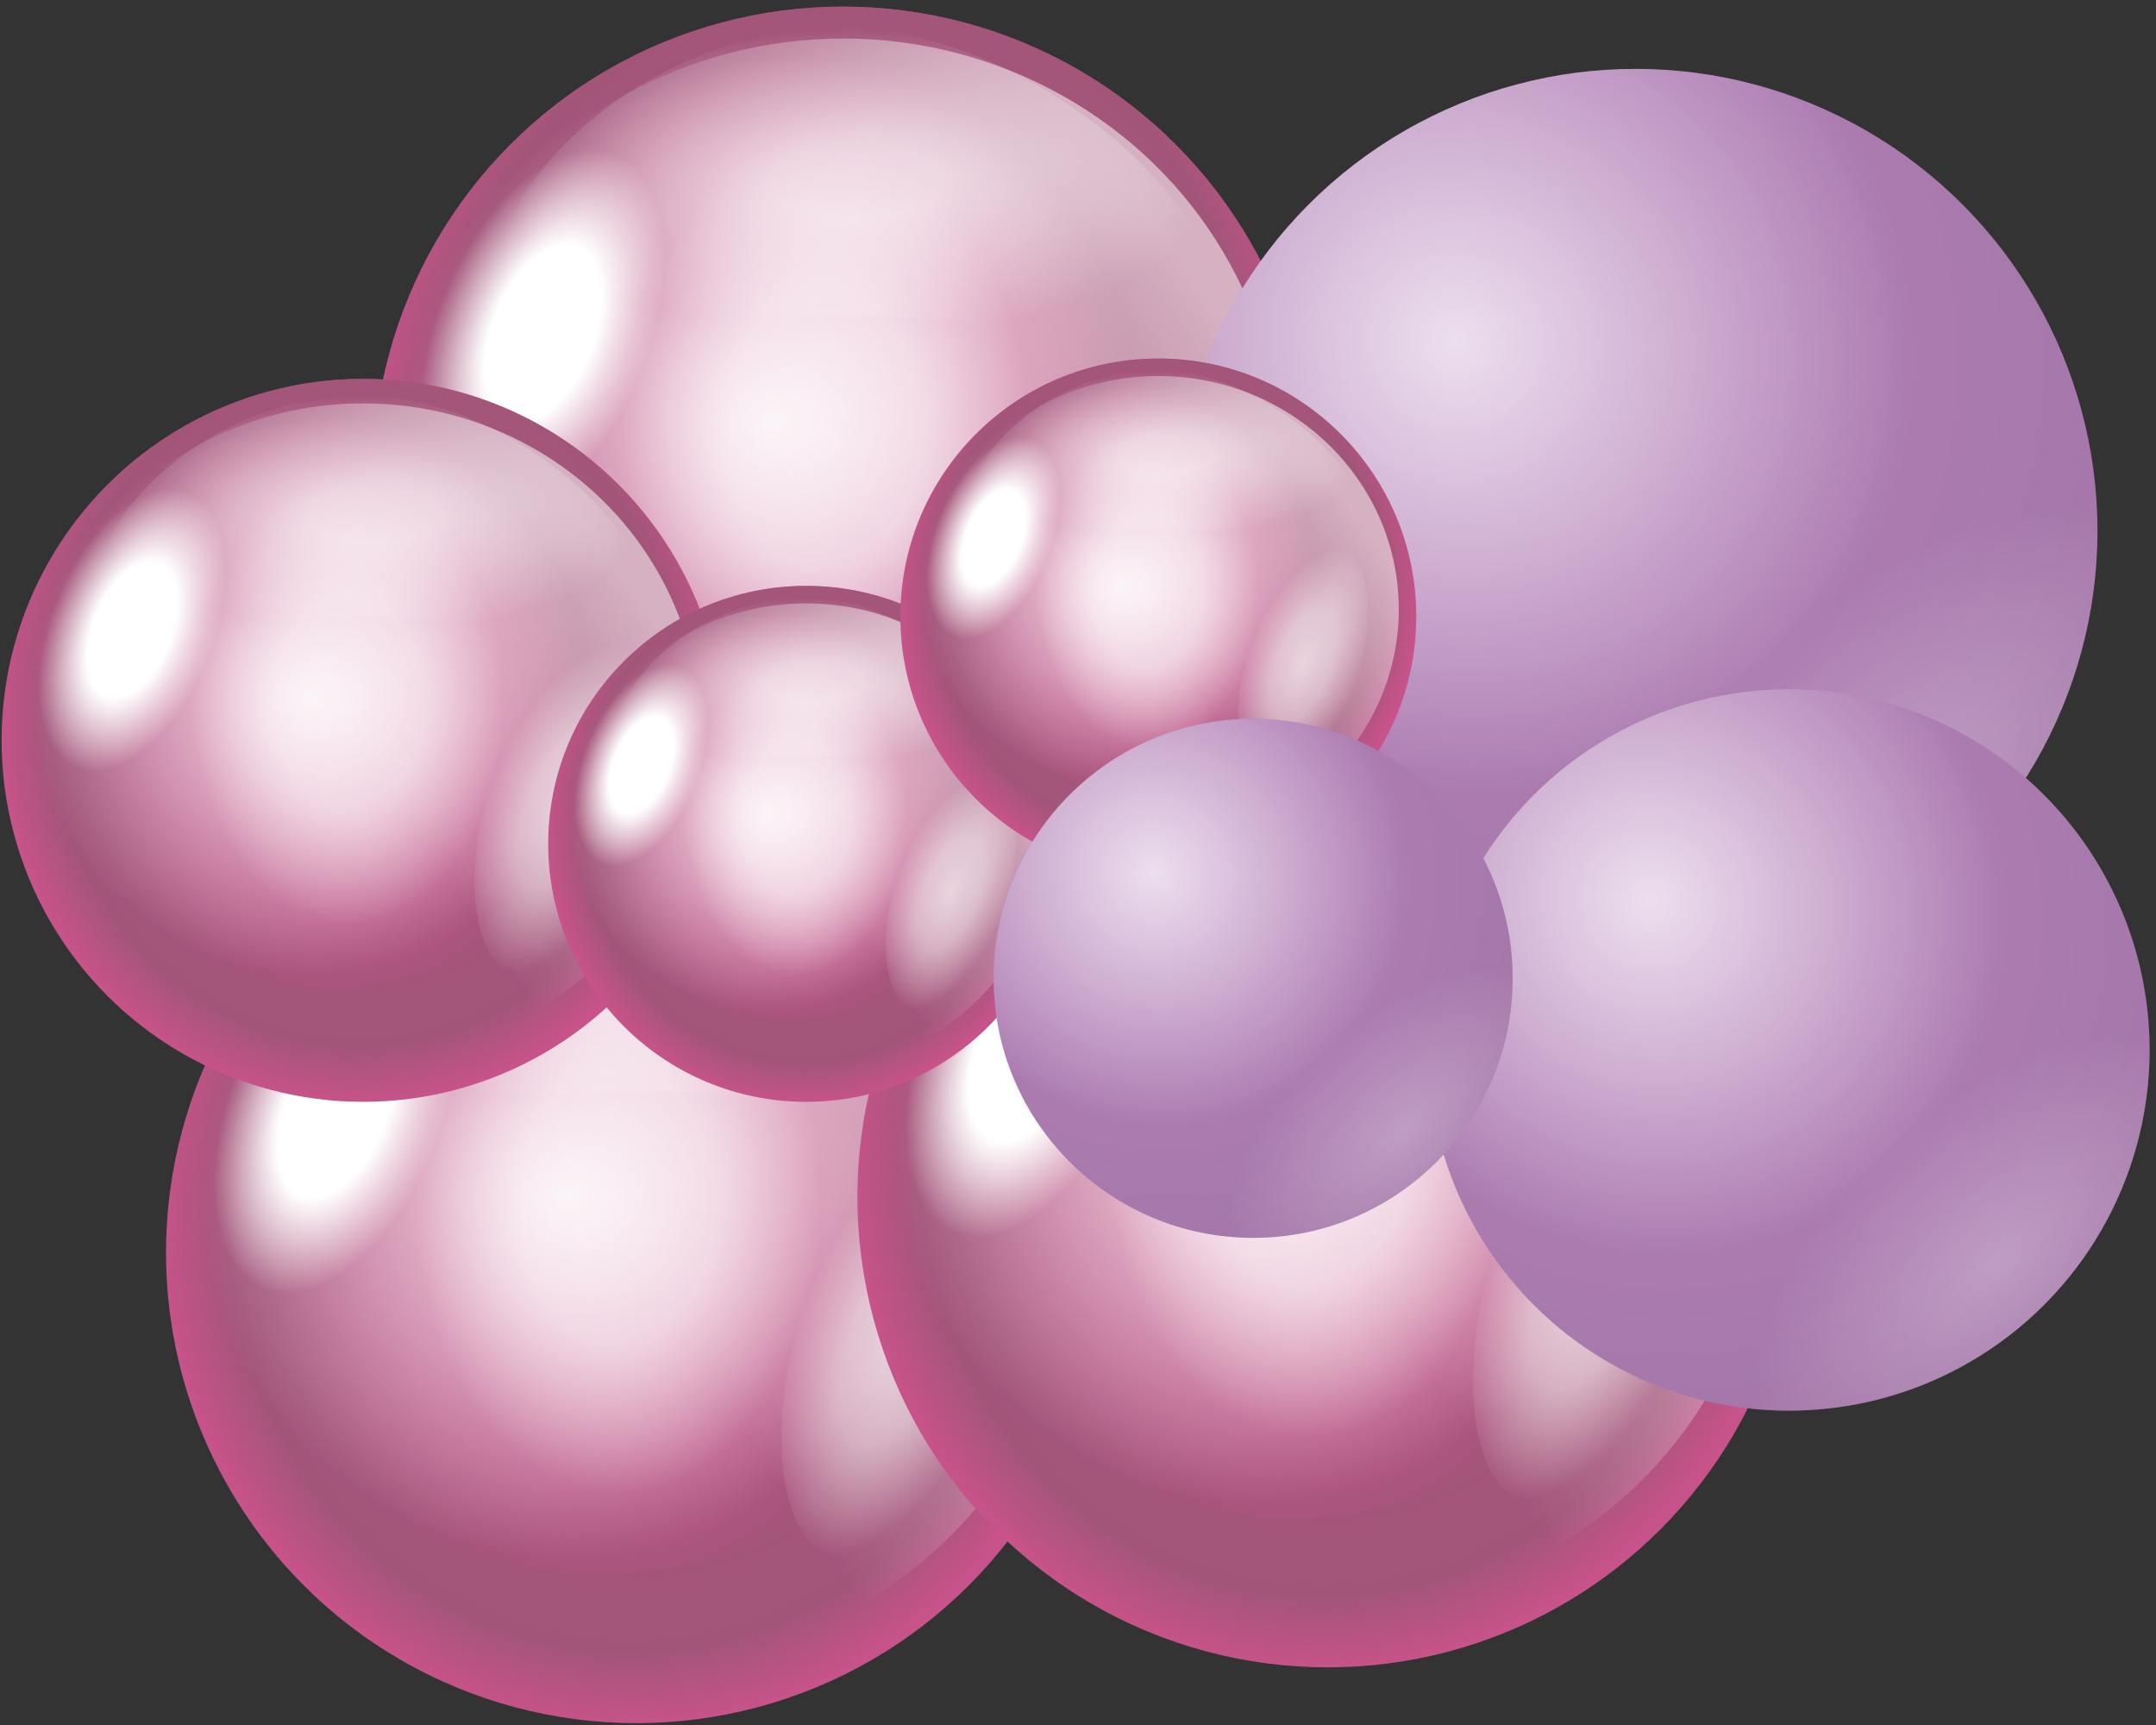 <?xml version="1.0" encoding="UTF-8" standalone="no"?><svg xmlns="http://www.w3.org/2000/svg" xmlns:xlink="http://www.w3.org/1999/xlink" fill="none" height="244" style="fill: none" viewBox="0 0 305 244" width="305"><rect x="0" y="0" width="305" height="244" fill="#333333" stroke="none"/><circle cx="119.262" cy="67.464" fill="#c65389" r="66.526"/><circle cx="119.262" cy="67.464" fill="url(#a)" r="66.526"/><circle cx="114" cy="60.699" fill="url(#b)" r="52.243"/><ellipse cx="109.49" cy="59.571" fill="url(#c)" rx="51.492" ry="51.116"/><ellipse cx="119.262" cy="65.585" fill="url(#d)" rx="62.016" ry="60.136"/><path d="M145.196 60.699C145.196 83.324 132.407 101.666 116.631 101.666C100.855 101.666 88.066 83.324 88.066 60.699C88.066 38.072 100.855 19.731 116.631 19.731C132.407 19.731 145.196 38.072 145.196 60.699Z" fill="url(#e)"/><ellipse cx="76.79" cy="47.168" fill="url(#f)" rx="15.034" ry="27.437" transform="rotate(21.98 76.79 47.168)"/><ellipse cx="156.536" cy="80.066" fill="url(#g)" rx="14.54" ry="31.948" transform="rotate(16.955 156.536 80.066)"/><path d="M171.505 40.671C171.505 53.348 145.042 44.606 118.825 44.606C92.609 44.606 70.777 50.069 70.777 37.392C70.777 24.715 92.609 3.945 118.825 3.945C145.042 3.945 171.505 27.994 171.505 40.671Z" fill="url(#h)"/><circle cx="90.011" cy="177.213" fill="#c65389" r="66.526"/><circle cx="90.011" cy="177.213" fill="url(#i)" r="66.526"/><circle cx="84.749" cy="170.447" fill="url(#j)" r="52.243"/><ellipse cx="80.238" cy="169.32" fill="url(#k)" rx="51.492" ry="51.116"/><ellipse cx="90.011" cy="175.333" fill="url(#l)" rx="62.016" ry="60.136"/><path d="M115.944 170.447C115.944 193.073 103.156 211.415 87.38 211.415C71.604 211.415 58.815 193.073 58.815 170.447C58.815 147.821 71.604 129.479 87.38 129.479C103.156 129.479 115.944 147.821 115.944 170.447Z" fill="url(#m)"/><ellipse cx="47.539" cy="156.916" fill="url(#n)" rx="15.034" ry="27.437" transform="rotate(21.98 47.54 156.916)"/><ellipse cx="127.285" cy="189.815" fill="url(#o)" rx="14.54" ry="31.948" transform="rotate(16.955 127.285 189.815)"/><path d="M142.254 150.42C142.254 163.097 115.791 154.355 89.574 154.355C63.358 154.355 41.526 159.818 41.526 147.141C41.526 134.464 63.358 113.694 89.574 113.694C115.791 113.694 142.254 137.743 142.254 150.42Z" fill="url(#p)"/><circle cx="187.823" cy="169.32" fill="#c65389" r="66.526"/><circle cx="187.823" cy="169.32" fill="url(#q)" r="66.526"/><circle cx="182.561" cy="162.554" fill="url(#r)" r="52.243"/><ellipse cx="178.051" cy="161.427" fill="url(#s)" rx="51.492" ry="51.116"/><ellipse cx="187.823" cy="167.44" fill="url(#t)" rx="62.016" ry="60.136"/><path d="M213.757 162.554C213.757 185.18 200.968 203.522 185.192 203.522C169.416 203.522 156.627 185.18 156.627 162.554C156.627 139.928 169.416 121.586 185.192 121.586C200.968 121.586 213.757 139.928 213.757 162.554Z" fill="url(#u)"/><ellipse cx="145.352" cy="149.024" fill="url(#v)" rx="15.034" ry="27.437" transform="rotate(21.98 145.352 149.024)"/><ellipse cx="225.098" cy="181.922" fill="url(#w)" rx="14.54" ry="31.948" transform="rotate(16.955 225.098 181.922)"/><path d="M240.066 142.527C240.066 155.204 213.603 146.462 187.387 146.462C161.17 146.462 139.338 151.925 139.338 139.248C139.338 126.571 161.17 105.801 187.387 105.801C213.603 105.801 240.066 129.85 240.066 142.527Z" fill="url(#x)"/><circle cx="51.358" cy="104.721" fill="#c65389" r="51.132"/><circle cx="51.358" cy="104.721" fill="url(#y)" r="51.132"/><circle cx="47.314" cy="99.522" fill="url(#z)" r="40.154"/><ellipse cx="43.847" cy="98.655" fill="url(#A)" rx="39.577" ry="39.288"/><ellipse cx="51.358" cy="103.277" fill="url(#B)" rx="47.665" ry="46.221"/><path d="M71.291 99.522C71.291 116.912 61.461 131.01 49.336 131.01C37.21 131.01 27.381 116.912 27.381 99.522C27.381 82.131 37.21 68.034 49.336 68.034C61.461 68.034 71.291 82.131 71.291 99.522Z" fill="url(#C)"/><ellipse cx="18.714" cy="89.122" fill="url(#D)" rx="11.555" ry="21.088" transform="rotate(21.98 18.714 89.122)"/><ellipse cx="80.008" cy="114.407" fill="url(#E)" rx="11.175" ry="24.555" transform="rotate(16.955 80.008 114.407)"/><path d="M91.512 84.128C91.512 93.872 71.173 87.153 51.023 87.153C30.872 87.153 14.092 91.352 14.092 81.608C14.092 71.864 30.872 55.901 51.023 55.901C71.173 55.901 91.512 74.385 91.512 84.128Z" fill="url(#F)"/><circle cx="114.043" cy="119.364" fill="#c65389" r="36.49"/><circle cx="114.043" cy="119.364" fill="url(#G)" r="36.49"/><circle cx="111.156" cy="115.653" fill="url(#H)" r="28.656"/><ellipse cx="108.682" cy="115.034" fill="url(#I)" rx="28.244" ry="28.038"/><ellipse cx="114.043" cy="118.333" fill="url(#J)" rx="34.016" ry="32.985"/><path d="M128.267 115.653C128.267 128.063 121.253 138.124 112.599 138.124C103.946 138.124 96.931 128.063 96.931 115.653C96.931 103.242 103.946 93.181 112.599 93.181C121.253 93.181 128.267 103.242 128.267 115.653Z" fill="url(#K)"/><ellipse cx="90.747" cy="108.231" fill="url(#L)" rx="8.246" ry="15.05" transform="rotate(21.98 90.747 108.231)"/><ellipse cx="134.488" cy="126.276" fill="url(#M)" rx="7.975" ry="17.524" transform="rotate(16.955 134.488 126.276)"/><path d="M142.699 104.668C142.699 111.621 128.183 106.826 113.803 106.826C99.423 106.826 87.448 109.822 87.448 102.869C87.448 95.915 99.423 84.523 113.803 84.523C128.183 84.523 142.699 97.714 142.699 104.668Z" fill="url(#N)"/><circle cx="231.378" cy="75.086" fill="#ba86bf" r="65.342"/><circle cx="231.378" cy="75.086" fill="url(#O)" fill-opacity="0.9" r="65.342"/><circle cx="231.378" cy="75.086" fill="url(#P)" r="65.342"/><circle cx="231.378" cy="75.086" fill="url(#Q)" r="65.342"/><circle cx="253.07" cy="148.513" fill="#ba86bf" r="51.028"/><circle cx="253.07" cy="148.513" fill="url(#R)" fill-opacity="0.9" r="51.028"/><circle cx="253.07" cy="148.513" fill="url(#S)" r="51.028"/><circle cx="253.07" cy="148.513" fill="url(#T)" r="51.028"/><circle cx="163.861" cy="87.203" fill="#c65389" r="36.49"/><circle cx="163.861" cy="87.203" fill="url(#U)" r="36.49"/><circle cx="160.975" cy="83.492" fill="url(#V)" r="28.656"/><ellipse cx="158.501" cy="82.874" fill="url(#W)" rx="28.244" ry="28.038"/><ellipse cx="163.861" cy="86.172" fill="url(#X)" rx="34.016" ry="32.985"/><path d="M178.086 83.492C178.086 95.903 171.071 105.963 162.418 105.963C153.765 105.963 146.75 95.903 146.75 83.492C146.75 71.082 153.765 61.021 162.418 61.021C171.071 61.021 178.086 71.082 178.086 83.492Z" fill="url(#Y)"/><ellipse cx="140.565" cy="76.071" fill="url(#Z)" rx="8.246" ry="15.05" transform="rotate(21.98 140.565 76.07)"/><ellipse cx="184.307" cy="94.115" fill="url(#aa)" rx="7.975" ry="17.524" transform="rotate(16.955 184.307 94.115)"/><path d="M192.517 72.507C192.517 79.46 178.002 74.665 163.622 74.665C149.242 74.665 137.267 77.662 137.267 70.708C137.267 63.755 149.242 52.362 163.622 52.362C178.002 52.362 192.517 65.554 192.517 72.507Z" fill="url(#ab)"/><circle cx="177.279" cy="138.38" fill="#ba86bf" r="36.714"/><circle cx="177.279" cy="138.38" fill="url(#ac)" fill-opacity="0.9" r="36.714"/><circle cx="177.279" cy="138.38" fill="url(#ad)" r="36.714"/><circle cx="177.279" cy="138.38" fill="url(#ae)" r="36.714"/><defs><radialGradient cx="0" cy="0" gradientTransform="rotate(93.25 30.923 86.726) scale(73.338 67.103)" gradientUnits="userSpaceOnUse" id="a" r="1"><stop stop-color="#925672" stop-opacity="0"/><stop offset="0.536" stop-color="#925672" stop-opacity="0.65"/><stop offset="0.865" stop-color="#925672" stop-opacity="0.67"/><stop offset="1" stop-color="#925672" stop-opacity="0"/></radialGradient><radialGradient cx="0" cy="0" gradientTransform="matrix(3.759 56.002 -46.781 3.14 113.624 60.323)" gradientUnits="userSpaceOnUse" id="b" r="1"><stop stop-color="#c65389"/><stop offset="0.708" stop-color="#c65389" stop-opacity="0.568"/><stop offset="1" stop-color="#c65389" stop-opacity="0"/></radialGradient><radialGradient cx="0" cy="0" gradientTransform="matrix(0 51.116 -51.492 0 109.49 59.57)" gradientUnits="userSpaceOnUse" id="c" r="1"><stop stop-color="#ffffff" stop-opacity="0.86"/><stop offset="1" stop-color="#ffffff" stop-opacity="0"/></radialGradient><radialGradient cx="0" cy="0" gradientTransform="matrix(0 40.968 -28.565 0 116.631 60.699)" gradientUnits="userSpaceOnUse" id="e" r="1"><stop stop-color="#ffffff" stop-opacity="0.62"/><stop offset="0.484" stop-color="#ffffff" stop-opacity="0.51"/><stop offset="1" stop-color="#ffffff" stop-opacity="0"/></radialGradient><radialGradient cx="0" cy="0" gradientTransform="matrix(0 27.437 -15.034 0 76.79 47.168)" gradientUnits="userSpaceOnUse" id="f" r="1"><stop stop-color="#ffffff"/><stop offset="0.479" stop-color="#ffffff"/><stop offset="1" stop-color="#ffffff" stop-opacity="0"/></radialGradient><radialGradient cx="0" cy="0" gradientTransform="rotate(95.526 41.921 111.094) scale(32.091 14.666)" gradientUnits="userSpaceOnUse" id="g" r="1"><stop stop-color="#ffffff" stop-opacity="0.67"/><stop offset="0.479" stop-color="#ffffff" stop-opacity="0.48"/><stop offset="1" stop-color="#ffffff" stop-opacity="0"/></radialGradient><radialGradient cx="0" cy="0" gradientTransform="matrix(0 21.799 -50.364 0 121.141 25.744)" gradientUnits="userSpaceOnUse" id="h" r="1"><stop stop-color="#ffffff" stop-opacity="0.58"/><stop offset="0.245" stop-color="#ffffff" stop-opacity="0.58"/><stop offset="1" stop-color="#ffffff" stop-opacity="0"/></radialGradient><radialGradient cx="0" cy="0" gradientTransform="rotate(93.25 -35.55 127.781) scale(73.338 67.103)" gradientUnits="userSpaceOnUse" id="i" r="1"><stop stop-color="#925672" stop-opacity="0"/><stop offset="0.536" stop-color="#925672" stop-opacity="0.65"/><stop offset="0.865" stop-color="#925672" stop-opacity="0.67"/><stop offset="1" stop-color="#925672" stop-opacity="0"/></radialGradient><radialGradient cx="0" cy="0" gradientTransform="matrix(3.759 56.002 -46.781 3.14 84.373 170.071)" gradientUnits="userSpaceOnUse" id="j" r="1"><stop stop-color="#c65389"/><stop offset="0.708" stop-color="#c65389" stop-opacity="0.568"/><stop offset="1" stop-color="#c65389" stop-opacity="0"/></radialGradient><radialGradient cx="0" cy="0" gradientTransform="matrix(0 51.116 -51.492 0 80.238 169.32)" gradientUnits="userSpaceOnUse" id="k" r="1"><stop stop-color="#ffffff" stop-opacity="0.86"/><stop offset="1" stop-color="#ffffff" stop-opacity="0"/></radialGradient><radialGradient cx="0" cy="0" gradientTransform="matrix(0 40.968 -28.565 0 87.38 170.447)" gradientUnits="userSpaceOnUse" id="m" r="1"><stop stop-color="#ffffff" stop-opacity="0.62"/><stop offset="0.484" stop-color="#ffffff" stop-opacity="0.51"/><stop offset="1" stop-color="#ffffff" stop-opacity="0"/></radialGradient><radialGradient cx="0" cy="0" gradientTransform="matrix(0 27.437 -15.034 0 47.54 156.916)" gradientUnits="userSpaceOnUse" id="n" r="1"><stop stop-color="#ffffff"/><stop offset="0.479" stop-color="#ffffff"/><stop offset="1" stop-color="#ffffff" stop-opacity="0"/></radialGradient><radialGradient cx="0" cy="0" gradientTransform="rotate(95.526 -22.526 152.69) scale(32.091 14.666)" gradientUnits="userSpaceOnUse" id="o" r="1"><stop stop-color="#ffffff" stop-opacity="0.67"/><stop offset="0.479" stop-color="#ffffff" stop-opacity="0.48"/><stop offset="1" stop-color="#ffffff" stop-opacity="0"/></radialGradient><radialGradient cx="0" cy="0" gradientTransform="matrix(0 21.799 -50.364 0 91.89 135.493)" gradientUnits="userSpaceOnUse" id="p" r="1"><stop stop-color="#ffffff" stop-opacity="0.58"/><stop offset="0.245" stop-color="#ffffff" stop-opacity="0.58"/><stop offset="1" stop-color="#ffffff" stop-opacity="0"/></radialGradient><radialGradient cx="0" cy="0" gradientTransform="rotate(93.25 17.085 170.042) scale(73.338 67.103)" gradientUnits="userSpaceOnUse" id="q" r="1"><stop stop-color="#925672" stop-opacity="0"/><stop offset="0.536" stop-color="#925672" stop-opacity="0.65"/><stop offset="0.865" stop-color="#925672" stop-opacity="0.67"/><stop offset="1" stop-color="#925672" stop-opacity="0"/></radialGradient><radialGradient cx="0" cy="0" gradientTransform="matrix(3.759 56.002 -46.781 3.14 182.185 162.178)" gradientUnits="userSpaceOnUse" id="r" r="1"><stop stop-color="#c65389"/><stop offset="0.708" stop-color="#c65389" stop-opacity="0.568"/><stop offset="1" stop-color="#c65389" stop-opacity="0"/></radialGradient><radialGradient cx="0" cy="0" gradientTransform="matrix(0 51.116 -51.492 0 178.051 161.427)" gradientUnits="userSpaceOnUse" id="s" r="1"><stop stop-color="#ffffff" stop-opacity="0.86"/><stop offset="1" stop-color="#ffffff" stop-opacity="0"/></radialGradient><radialGradient cx="0" cy="0" gradientTransform="matrix(0 40.968 -28.565 0 185.192 162.554)" gradientUnits="userSpaceOnUse" id="u" r="1"><stop stop-color="#ffffff" stop-opacity="0.62"/><stop offset="0.484" stop-color="#ffffff" stop-opacity="0.51"/><stop offset="1" stop-color="#ffffff" stop-opacity="0"/></radialGradient><radialGradient cx="0" cy="0" gradientTransform="matrix(0 27.437 -15.034 0 145.352 149.024)" gradientUnits="userSpaceOnUse" id="v" r="1"><stop stop-color="#ffffff"/><stop offset="0.479" stop-color="#ffffff"/><stop offset="1" stop-color="#ffffff" stop-opacity="0"/></radialGradient><radialGradient cx="0" cy="0" gradientTransform="rotate(95.526 29.963 193.147) scale(32.091 14.666)" gradientUnits="userSpaceOnUse" id="w" r="1"><stop stop-color="#ffffff" stop-opacity="0.67"/><stop offset="0.479" stop-color="#ffffff" stop-opacity="0.48"/><stop offset="1" stop-color="#ffffff" stop-opacity="0"/></radialGradient><radialGradient cx="0" cy="0" gradientTransform="matrix(0 21.799 -50.364 0 189.702 127.6)" gradientUnits="userSpaceOnUse" id="x" r="1"><stop stop-color="#ffffff" stop-opacity="0.58"/><stop offset="0.245" stop-color="#ffffff" stop-opacity="0.58"/><stop offset="1" stop-color="#ffffff" stop-opacity="0"/></radialGradient><radialGradient cx="0" cy="0" gradientTransform="rotate(93.25 -21.362 74.05) scale(56.368 51.575)" gradientUnits="userSpaceOnUse" id="y" r="1"><stop stop-color="#925672" stop-opacity="0"/><stop offset="0.536" stop-color="#925672" stop-opacity="0.65"/><stop offset="0.865" stop-color="#925672" stop-opacity="0.67"/><stop offset="1" stop-color="#925672" stop-opacity="0"/></radialGradient><radialGradient cx="0" cy="0" gradientTransform="matrix(2.889 43.043 -35.956 2.413 47.025 99.233)" gradientUnits="userSpaceOnUse" id="z" r="1"><stop stop-color="#c65389"/><stop offset="0.708" stop-color="#c65389" stop-opacity="0.568"/><stop offset="1" stop-color="#c65389" stop-opacity="0"/></radialGradient><radialGradient cx="0" cy="0" gradientTransform="matrix(0 39.288 -39.577 0 43.847 98.655)" gradientUnits="userSpaceOnUse" id="A" r="1"><stop stop-color="#ffffff" stop-opacity="0.86"/><stop offset="1" stop-color="#ffffff" stop-opacity="0"/></radialGradient><radialGradient cx="0" cy="0" gradientTransform="matrix(0 31.488 -21.955 0 49.336 99.522)" gradientUnits="userSpaceOnUse" id="C" r="1"><stop stop-color="#ffffff" stop-opacity="0.62"/><stop offset="0.484" stop-color="#ffffff" stop-opacity="0.51"/><stop offset="1" stop-color="#ffffff" stop-opacity="0"/></radialGradient><radialGradient cx="0" cy="0" gradientTransform="matrix(0 21.088 -11.555 0 18.714 89.122)" gradientUnits="userSpaceOnUse" id="D" r="1"><stop stop-color="#ffffff"/><stop offset="0.479" stop-color="#ffffff"/><stop offset="1" stop-color="#ffffff" stop-opacity="0"/></radialGradient><radialGradient cx="0" cy="0" gradientTransform="matrix(-2.375 24.551 -11.22 -1.085 80.008 114.407)" gradientUnits="userSpaceOnUse" id="E" r="1"><stop stop-color="#ffffff" stop-opacity="0.67"/><stop offset="0.479" stop-color="#ffffff" stop-opacity="0.48"/><stop offset="1" stop-color="#ffffff" stop-opacity="0"/></radialGradient><radialGradient cx="0" cy="0" gradientTransform="matrix(0 16.755 -38.71 0 52.802 72.656)" gradientUnits="userSpaceOnUse" id="F" r="1"><stop stop-color="#ffffff" stop-opacity="0.58"/><stop offset="0.245" stop-color="#ffffff" stop-opacity="0.58"/><stop offset="1" stop-color="#ffffff" stop-opacity="0"/></radialGradient><radialGradient cx="0" cy="0" gradientTransform="rotate(93.25 2.367 111.721) scale(40.227 36.806)" gradientUnits="userSpaceOnUse" id="G" r="1"><stop stop-color="#925672" stop-opacity="0"/><stop offset="0.536" stop-color="#925672" stop-opacity="0.65"/><stop offset="0.865" stop-color="#925672" stop-opacity="0.67"/><stop offset="1" stop-color="#925672" stop-opacity="0"/></radialGradient><radialGradient cx="0" cy="0" gradientTransform="rotate(86.16 -6.252 117.046) scale(30.787 25.718)" gradientUnits="userSpaceOnUse" id="H" r="1"><stop stop-color="#c65389"/><stop offset="0.708" stop-color="#c65389" stop-opacity="0.568"/><stop offset="1" stop-color="#c65389" stop-opacity="0"/></radialGradient><radialGradient cx="0" cy="0" gradientTransform="matrix(0 28.038 -28.244 0 108.682 115.034)" gradientUnits="userSpaceOnUse" id="I" r="1"><stop stop-color="#ffffff" stop-opacity="0.86"/><stop offset="1" stop-color="#ffffff" stop-opacity="0"/></radialGradient><radialGradient cx="0" cy="0" gradientTransform="matrix(0 22.471 -15.668 0 112.599 115.653)" gradientUnits="userSpaceOnUse" id="K" r="1"><stop stop-color="#ffffff" stop-opacity="0.62"/><stop offset="0.484" stop-color="#ffffff" stop-opacity="0.51"/><stop offset="1" stop-color="#ffffff" stop-opacity="0"/></radialGradient><radialGradient cx="0" cy="0" gradientTransform="matrix(0 15.05 -8.246 0 90.747 108.231)" gradientUnits="userSpaceOnUse" id="L" r="1"><stop stop-color="#ffffff"/><stop offset="0.479" stop-color="#ffffff"/><stop offset="1" stop-color="#ffffff" stop-opacity="0"/></radialGradient><radialGradient cx="0" cy="0" gradientTransform="matrix(-1.695 17.52 -8.007 -.775 134.488 126.276)" gradientUnits="userSpaceOnUse" id="M" r="1"><stop stop-color="#ffffff" stop-opacity="0.67"/><stop offset="0.479" stop-color="#ffffff" stop-opacity="0.48"/><stop offset="1" stop-color="#ffffff" stop-opacity="0"/></radialGradient><radialGradient cx="0" cy="0" gradientTransform="matrix(0 11.957 -27.625 0 115.073 96.48)" gradientUnits="userSpaceOnUse" id="N" r="1"><stop stop-color="#ffffff" stop-opacity="0.58"/><stop offset="0.245" stop-color="#ffffff" stop-opacity="0.58"/><stop offset="1" stop-color="#ffffff" stop-opacity="0"/></radialGradient><radialGradient cx="0" cy="0" gradientTransform="rotate(46.706 45.975 268.04) scale(108.2)" gradientUnits="userSpaceOnUse" id="O" r="1"><stop stop-opacity="0"/><stop offset="1" stop-opacity="0.15"/></radialGradient><radialGradient cx="0" cy="0" gradientTransform="rotate(45.609 45.863 269.395) scale(173.053 166.635)" gradientUnits="userSpaceOnUse" id="P" r="1"><stop stop-color="#ffffff" stop-opacity="0.73"/><stop offset="0.372" stop-color="#ffffff" stop-opacity="0"/><stop offset="0.604" stop-opacity="0"/></radialGradient><radialGradient cx="0" cy="0" gradientTransform="rotate(-132.005 159.824 -3.218) scale(40.476 77.804)" gradientUnits="userSpaceOnUse" id="Q" r="1"><stop stop-color="#ffffff" stop-opacity="0.28"/><stop offset="0.695" stop-color="#ffffff" stop-opacity="0"/></radialGradient><radialGradient cx="0" cy="0" gradientTransform="rotate(46.706 -31.986 338.076) scale(84.497)" gradientUnits="userSpaceOnUse" id="R" r="1"><stop stop-opacity="0"/><stop offset="1" stop-opacity="0.15"/></radialGradient><radialGradient cx="0" cy="0" gradientTransform="matrix(94.538 96.571 -92.989 91.032 233.474 127.492)" gradientUnits="userSpaceOnUse" id="S" r="1"><stop stop-color="#ffffff" stop-opacity="0.73"/><stop offset="0.372" stop-color="#ffffff" stop-opacity="0"/><stop offset="0.604" stop-opacity="0"/></radialGradient><radialGradient cx="0" cy="0" gradientTransform="matrix(-21.152 -23.488 45.15 -40.66 282.582 178.426)" gradientUnits="userSpaceOnUse" id="T" r="1"><stop stop-color="#ffffff" stop-opacity="0.28"/><stop offset="0.695" stop-color="#ffffff" stop-opacity="0"/></radialGradient><radialGradient cx="0" cy="0" gradientTransform="rotate(93.25 42.47 119.176) scale(40.227 36.806)" gradientUnits="userSpaceOnUse" id="U" r="1"><stop stop-color="#925672" stop-opacity="0"/><stop offset="0.536" stop-color="#925672" stop-opacity="0.65"/><stop offset="0.865" stop-color="#925672" stop-opacity="0.67"/><stop offset="1" stop-color="#925672" stop-opacity="0"/></radialGradient><radialGradient cx="0" cy="0" gradientTransform="rotate(86.16 35.853 127.603) scale(30.787 25.718)" gradientUnits="userSpaceOnUse" id="V" r="1"><stop stop-color="#c65389"/><stop offset="0.708" stop-color="#c65389" stop-opacity="0.568"/><stop offset="1" stop-color="#c65389" stop-opacity="0"/></radialGradient><radialGradient cx="0" cy="0" gradientTransform="matrix(0 28.038 -28.244 0 158.501 82.874)" gradientUnits="userSpaceOnUse" id="W" r="1"><stop stop-color="#ffffff" stop-opacity="0.86"/><stop offset="1" stop-color="#ffffff" stop-opacity="0"/></radialGradient><radialGradient cx="0" cy="0" gradientTransform="matrix(0 22.471 -15.668 0 162.418 83.492)" gradientUnits="userSpaceOnUse" id="Y" r="1"><stop stop-color="#ffffff" stop-opacity="0.62"/><stop offset="0.484" stop-color="#ffffff" stop-opacity="0.51"/><stop offset="1" stop-color="#ffffff" stop-opacity="0"/></radialGradient><radialGradient cx="0" cy="0" gradientTransform="matrix(0 15.05 -8.246 0 140.565 76.07)" gradientUnits="userSpaceOnUse" id="Z" r="1"><stop stop-color="#ffffff"/><stop offset="0.479" stop-color="#ffffff"/><stop offset="1" stop-color="#ffffff" stop-opacity="0"/></radialGradient><radialGradient cx="0" cy="0" gradientTransform="matrix(-1.695 17.52 -8.007 -.775 184.307 94.115)" gradientUnits="userSpaceOnUse" id="aa" r="1"><stop stop-color="#ffffff" stop-opacity="0.67"/><stop offset="0.479" stop-color="#ffffff" stop-opacity="0.48"/><stop offset="1" stop-color="#ffffff" stop-opacity="0"/></radialGradient><radialGradient cx="0" cy="0" gradientTransform="matrix(0 11.957 -27.625 0 164.892 64.32)" gradientUnits="userSpaceOnUse" id="ab" r="1"><stop stop-color="#ffffff" stop-opacity="0.58"/><stop offset="0.245" stop-color="#ffffff" stop-opacity="0.58"/><stop offset="1" stop-color="#ffffff" stop-opacity="0"/></radialGradient><radialGradient cx="0" cy="0" gradientTransform="rotate(46.706 -61.923 253.445) scale(60.794)" gradientUnits="userSpaceOnUse" id="ac" r="1"><stop stop-opacity="0"/><stop offset="1" stop-opacity="0.15"/></radialGradient><radialGradient cx="0" cy="0" gradientTransform="matrix(68.018 69.481 -66.904 65.496 163.18 123.255)" gradientUnits="userSpaceOnUse" id="ad" r="1"><stop stop-color="#ffffff" stop-opacity="0.73"/><stop offset="0.372" stop-color="#ffffff" stop-opacity="0"/><stop offset="0.604" stop-opacity="0"/></radialGradient><radialGradient cx="0" cy="0" gradientTransform="rotate(-132.005 134.848 35.765) scale(22.742 43.715)" gradientUnits="userSpaceOnUse" id="ae" r="1"><stop stop-color="#ffffff" stop-opacity="0.28"/><stop offset="0.695" stop-color="#ffffff" stop-opacity="0"/></radialGradient><linearGradient gradientUnits="userSpaceOnUse" id="d" x1="160.455" x2="112.094" y1="27.557" y2="61.359"><stop stop-color="#ffffff" stop-opacity="0.54"/><stop offset="1" stop-color="#ffffff" stop-opacity="0"/></linearGradient><linearGradient gradientUnits="userSpaceOnUse" id="l" x1="131.204" x2="82.843" y1="137.306" y2="171.108"><stop stop-color="#ffffff" stop-opacity="0.54"/><stop offset="1" stop-color="#ffffff" stop-opacity="0"/></linearGradient><linearGradient gradientUnits="userSpaceOnUse" id="t" x1="229.016" x2="180.655" y1="129.413" y2="163.215"><stop stop-color="#ffffff" stop-opacity="0.54"/><stop offset="1" stop-color="#ffffff" stop-opacity="0"/></linearGradient><linearGradient gradientUnits="userSpaceOnUse" id="B" x1="83.019" x2="45.849" y1="74.049" y2="100.03"><stop stop-color="#ffffff" stop-opacity="0.54"/><stop offset="1" stop-color="#ffffff" stop-opacity="0"/></linearGradient><linearGradient gradientUnits="userSpaceOnUse" id="J" x1="136.637" x2="110.111" y1="97.475" y2="116.015"><stop stop-color="#ffffff" stop-opacity="0.54"/><stop offset="1" stop-color="#ffffff" stop-opacity="0"/></linearGradient><linearGradient gradientUnits="userSpaceOnUse" id="X" x1="186.456" x2="159.929" y1="65.314" y2="83.855"><stop stop-color="#ffffff" stop-opacity="0.54"/><stop offset="1" stop-color="#ffffff" stop-opacity="0"/></linearGradient></defs></svg>